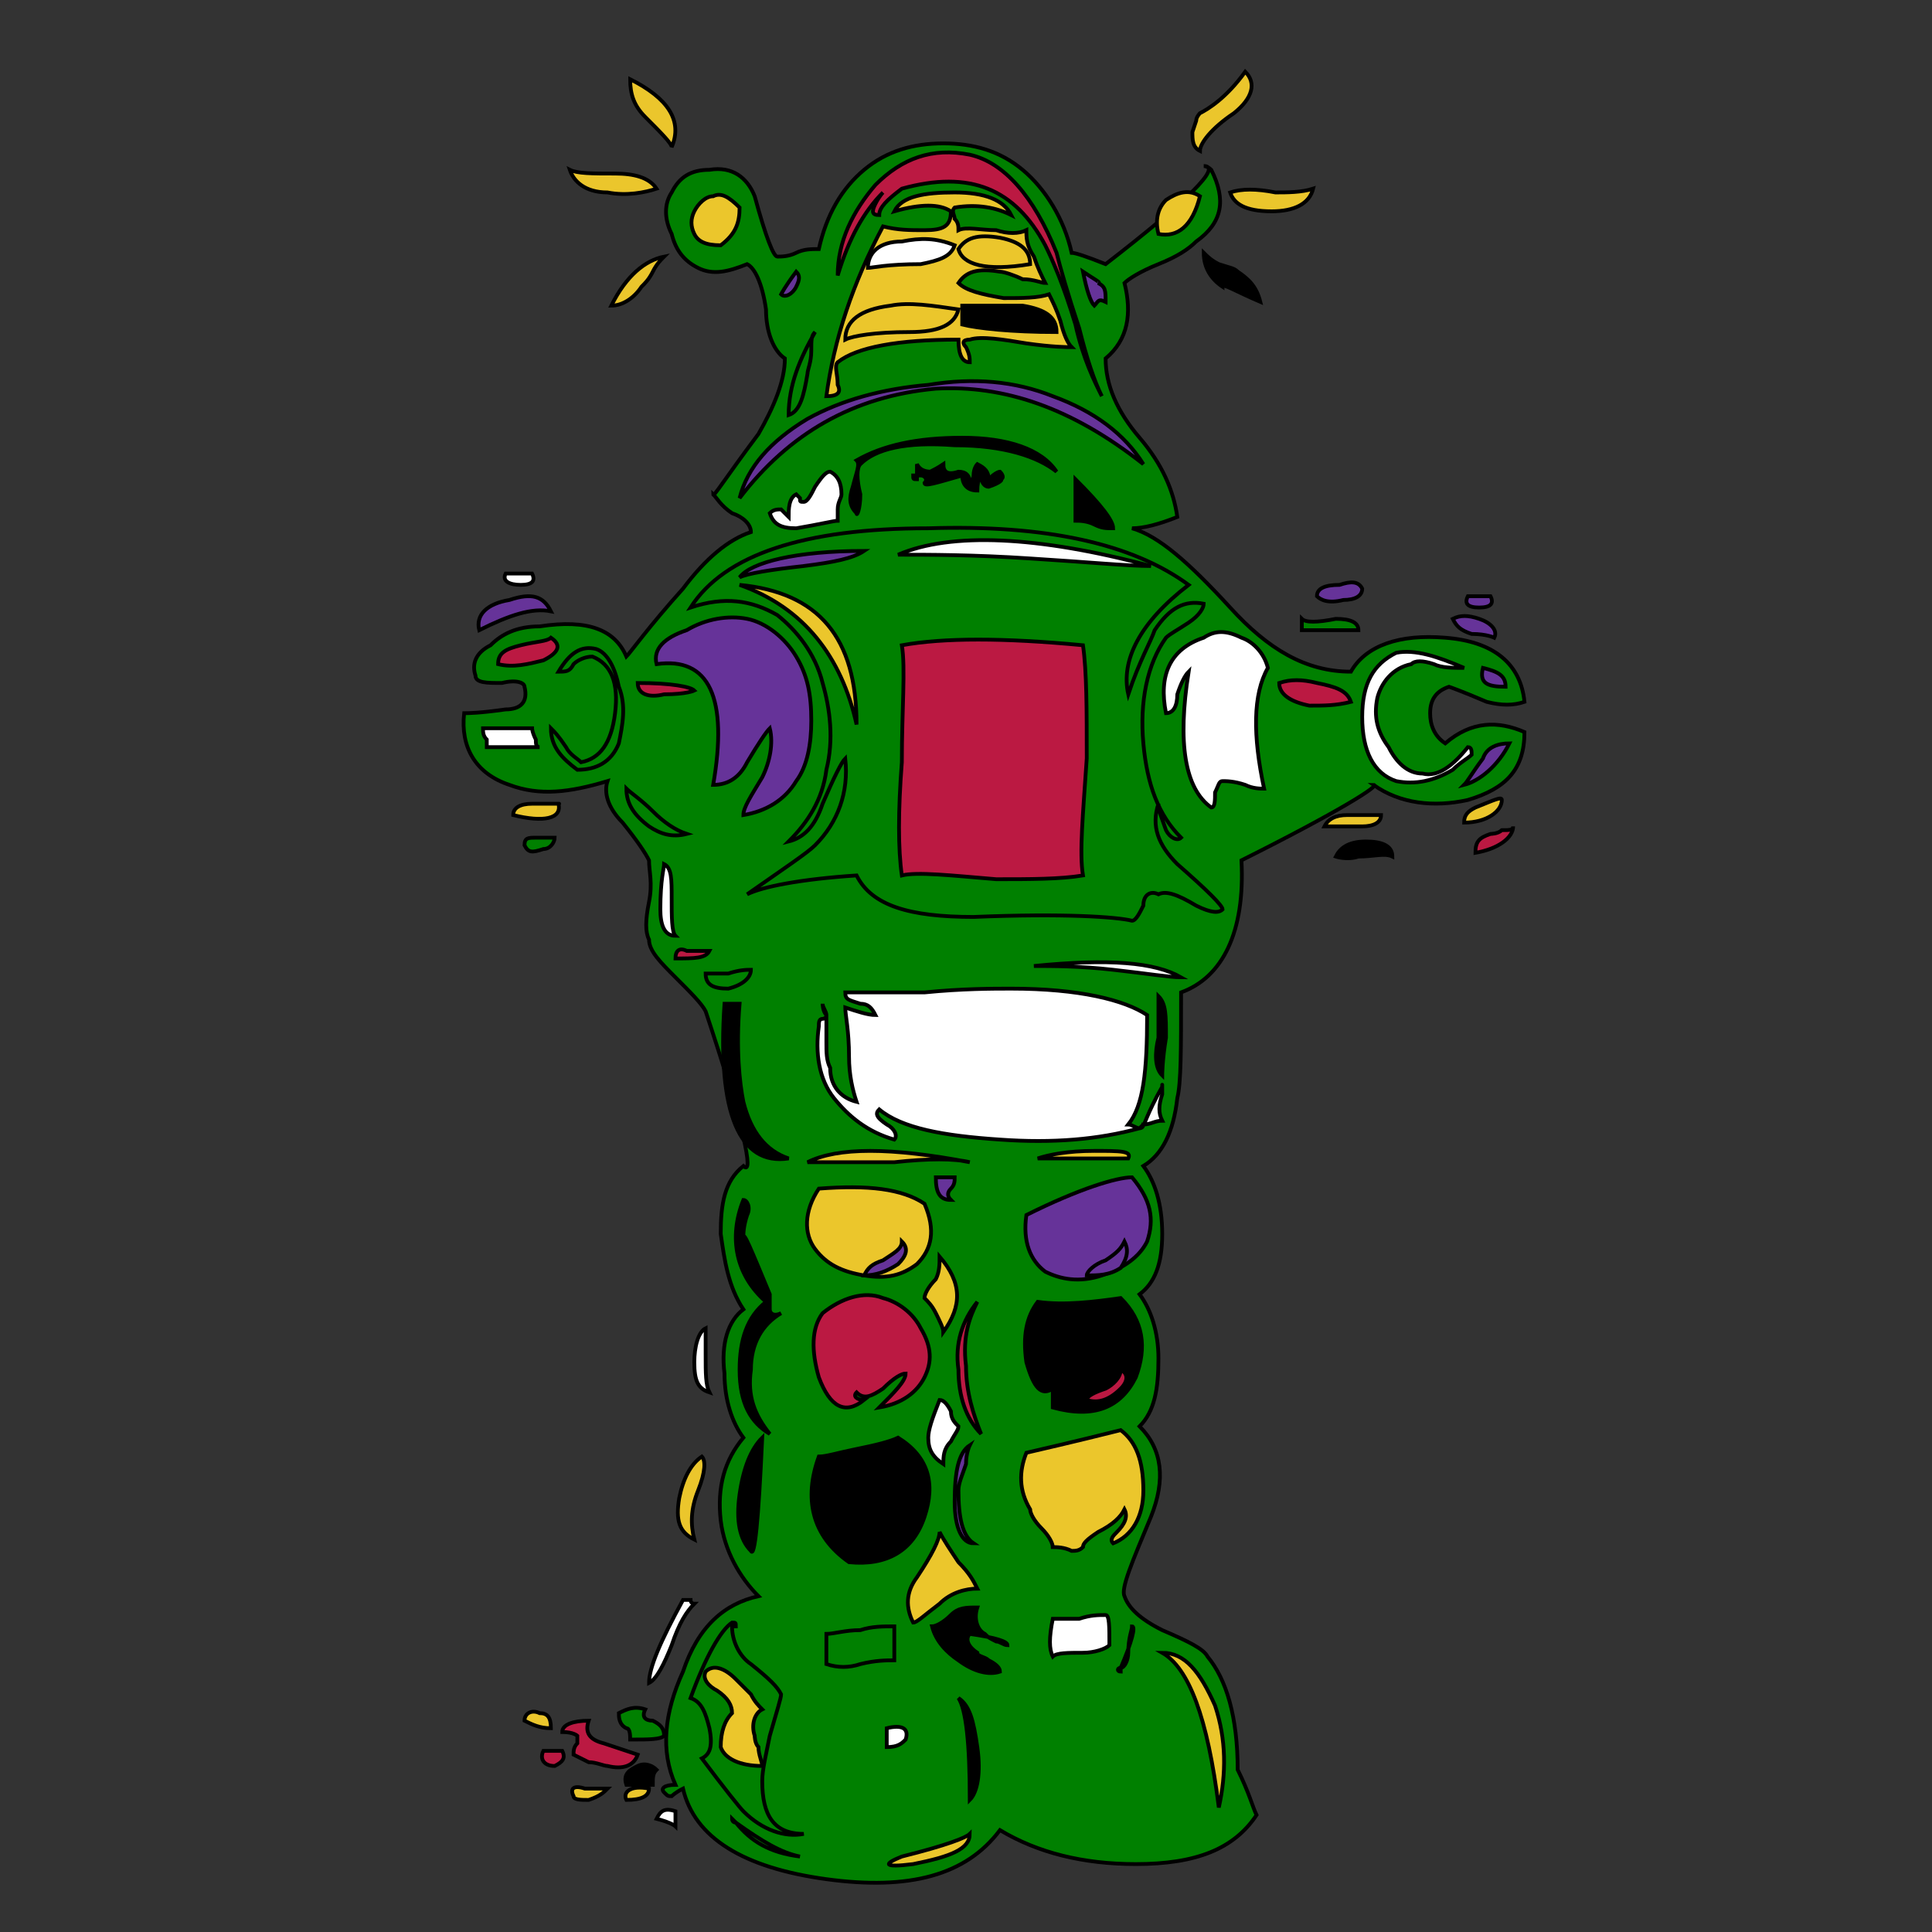<svg id="th_rob_robot-68" width="100%" height="100%" xmlns="http://www.w3.org/2000/svg" version="1.1" xmlns:xlink="http://www.w3.org/1999/xlink" xmlns:svgjs="http://svgjs.com/svgjs" preserveAspectRatio="xMidYMin slice" data-uid="rob_robot-68" data-keyword="rob_robot-68" viewBox="0 0 512 512" data-colors="[&quot;#008000&quot;,&quot;#bb1942&quot;,&quot;#ffffff&quot;,&quot;#ffffff&quot;,&quot;#ebc62c&quot;,&quot;#ebc62c&quot;,&quot;#ebc62c&quot;,&quot;#ebc62c&quot;,&quot;#ebc62c&quot;,&quot;#663399&quot;,&quot;#ebc62c&quot;,&quot;#ffffff&quot;,&quot;#663399&quot;,&quot;#ebc62c&quot;,&quot;#663399&quot;,&quot;#ffffff&quot;,&quot;#663399&quot;,&quot;#bb1942&quot;,&quot;#ebc62c&quot;,&quot;#008000&quot;,&quot;#ffffff&quot;,&quot;#000000&quot;,&quot;#ffffff&quot;,&quot;#008000&quot;,&quot;#bb1942&quot;,&quot;#000000&quot;,&quot;#ebc62c&quot;,&quot;#ebc62c&quot;,&quot;#ffffff&quot;,&quot;#000000&quot;,&quot;#000000&quot;,&quot;#ebc62c&quot;,&quot;#bb1942&quot;,&quot;#008000&quot;,&quot;#ebc62c&quot;,&quot;#663399&quot;,&quot;#663399&quot;,&quot;#ffffff&quot;,&quot;#ebc62c&quot;,&quot;#000000&quot;,&quot;#bb1942&quot;,&quot;#ffffff&quot;,&quot;#ebc62c&quot;,&quot;#bb1942&quot;,&quot;#008000&quot;,&quot;#008000&quot;,&quot;#000000&quot;,&quot;#000000&quot;,&quot;#000000&quot;,&quot;#008000&quot;,&quot;#bb1942&quot;,&quot;#ffffff&quot;,&quot;#008000&quot;,&quot;#008000&quot;,&quot;#ffffff&quot;,&quot;#000000&quot;,&quot;#bb1942&quot;,&quot;#ffffff&quot;,&quot;#ffffff&quot;,&quot;#000000&quot;,&quot;#000000&quot;,&quot;#000000&quot;,&quot;#663399&quot;,&quot;#008000&quot;,&quot;#bb1942&quot;,&quot;#000000&quot;,&quot;#bb1942&quot;,&quot;#bb1942&quot;,&quot;#ebc62c&quot;,&quot;#008000&quot;,&quot;#000000&quot;,&quot;#ffffff&quot;,&quot;#ebc62c&quot;,&quot;#008000&quot;,&quot;#000000&quot;,&quot;#bb1942&quot;,&quot;#ebc62c&quot;,&quot;#008000&quot;,&quot;#ebc62c&quot;,&quot;#ffffff&quot;,&quot;#000000&quot;,&quot;#ebc62c&quot;,&quot;#bb1942&quot;,&quot;#ffffff&quot;,&quot;#000000&quot;,&quot;#ffffff&quot;,&quot;#000000&quot;,&quot;#008000&quot;,&quot;#000000&quot;,&quot;#000000&quot;,&quot;#ebc62c&quot;,&quot;#ebc62c&quot;,&quot;#ebc62c&quot;,&quot;#ebc62c&quot;,&quot;#bb1942&quot;,&quot;#ebc62c&quot;,&quot;#ffffff&quot;,&quot;#bb1942&quot;,&quot;#663399&quot;,&quot;#ebc62c&quot;,&quot;#008000&quot;,&quot;#000000&quot;,&quot;#008000&quot;,&quot;#ffffff&quot;,&quot;#ebc62c&quot;,&quot;#663399&quot;,&quot;#ffffff&quot;,&quot;#000000&quot;,&quot;#ebc62c&quot;,&quot;#000000&quot;,&quot;#ebc62c&quot;,&quot;#ffffff&quot;,&quot;#ffffff&quot;,&quot;#ebc62c&quot;]"><rect x="0" y="0" width="512" height="512" fill="#333333" stroke="none"/><path id="th_rob_robot-68_63" d="M379 189C379 185 381 183 384 182C384 182 387 183 394 186C398 187 401 187 404 186C403 176 396 170 383 169C371 168 362 171 358 178C346 178 336 172 326 161C315 149 307 142 300 140C303 140 307 139 312 137C311 130 308 123 302 116C296 109 293 102 293 95C299 90 300 83 298 75C299 74 302 72 307 70C312 68 315 66 317 64C324 59 325 53 321 45C320 44 319 44 319 44C324 44 315 53 293 70C288 68 285 67 284 67C282 58 277 50 271 45C265 40 258 38 250 38C242 38 235 40 229 45C223 50 219 57 217 66C215 66 213 66 211 67C209 68 207 68 206 68C205 68 203 63 200 52C198 47 194 44 188 45C183 45 180 47 178 51C176 54 176 58 178 62C179 66 181 69 185 71C189 73 193 72 198 70C200 71 202 75 203 82C203 88 205 93 208 95C208 101 205 108 201 115C192 127 189 132 189 131C190 132 191 134 194 136C197 137 199 139 199 141C193 143 187 148 181 156C172 166 167 173 166 174C163 167 156 164 143 166C137 166 133 168 130 171C126 173 125 176 126 179C126 181 129 181 133 181C137 180 139 181 139 182C140 186 138 188 134 188C127 189 124 189 123 189C122 198 126 205 135 208C143 211 151 210 161 207C160 210 161 214 165 218C169 223 171 226 172 228C172 231 173 234 172 239C171 244 171 247 172 249C172 252 175 255 179 259C183 263 186 266 187 268C197 298 200 312 197 309C192 313 191 319 191 327C192 334 193 341 197 347C193 350 191 356 192 364C192 371 194 377 197 381C192 387 190 394 191 403C192 411 196 418 201 423C192 425 185 431 181 443C176 454 175 464 179 473C176 473 175 474 176 475C177 476 177 476 178 476C178 476 179 475 181 474C184 487 197 495 219 498C241 501 256 497 265 485C275 491 287 494 301 494C317 494 327 490 333 481C332 479 331 475 328 469C328 455 325 445 320 439C319 437 315 435 308 432C302 429 299 426 298 423C297 421 300 414 305 402C309 392 308 384 302 378C306 374 307 368 307 360C307 353 305 347 302 343C306 340 308 335 308 327C308 319 306 313 303 309C308 306 311 300 312 291C313 287 313 278 313 263C324 259 330 247 329 228C355 215 366 208 364 208C371 213 380 214 389 212C399 209 404 204 404 194C397 191 390 191 383 197C380 195 379 192 379 189Z " fill-rule="evenodd" fill="#008000" stroke-width="1" stroke="#000000"></path><path id="th_rob_robot-68_69" d="M160 462C156 461 155 459 156 456C152 456 149 457 149 459C152 459 153 460 153 460L153 462C152 463 152 464 152 465C152 465 154 466 156 467C158 467 160 468 161 468C165 469 168 468 169 465C163 463 160 462 160 462Z " fill-rule="evenodd" fill="#bb1942" stroke-width="1" stroke="#000000"></path><path id="th_rob_robot-68_97" d="M135 159C129 160 126 163 127 167C135 163 141 161 146 162C144 158 141 157 135 159Z " fill-rule="evenodd" fill="#663399" stroke-width="1" stroke="#000000"></path><path id="th_rob_robot-68_100" d="M134 152C133 154 135 155 138 155C141 155 142 154 141 152Z " fill-rule="evenodd" fill="#ffffff" stroke-width="1" stroke="#000000"></path><path id="th_rob_robot-68_105" d="M170 76C171 75 172 74 173 72C174 70 175 69 176 68C171 69 166 73 162 81C165 81 168 79 170 76Z " fill-rule="evenodd" fill="#ebc62c" stroke-width="1" stroke="#000000"></path><path id="th_rob_robot-68_110" d="M163 46C157 46 153 46 151 45C152 48 155 51 161 51C166 52 171 51 174 50C172 47 168 46 163 46Z " fill-rule="evenodd" fill="#ebc62c" stroke-width="1" stroke="#000000"></path><path id="th_rob_robot-68_111" d="M167 21C167 25 168 28 171 31C175 35 178 38 178 39C181 32 177 26 167 21Z " fill-rule="evenodd" fill="#ebc62c" stroke-width="1" stroke="#000000"></path><path id="th_rob_robot-68_112" d="M327 30C332 26 333 22 330 19C325 26 320 29 318 30C318 30 317 31 317 32L316 35C316 37 316 39 318 40C318 38 321 34 327 30Z " fill-rule="evenodd" fill="#ebc62c" stroke-width="1" stroke="#000000"></path><path id="th_rob_robot-68_0" d="M277 278C275 274 272 273 269 276C265 278 265 281 269 284C274 285 277 283 277 278Z " fill-rule="evenodd" fill="#000000" stroke-width="1" stroke="#000000"></path><path id="th_rob_robot-68_1" d="M243 282C244 284 245 284 247 284C250 281 252 279 252 277C246 274 242 274 240 279C241 279 242 280 243 282Z " fill-rule="evenodd" fill="#000000" stroke-width="1" stroke="#000000"></path><path id="th_rob_robot-68_2" d="M247 198L280 198C283 191 283 184 280 177C277 176 271 175 264 176C254 176 248 176 247 176C244 185 244 192 247 198Z " fill-rule="evenodd" fill="#ebc62c" stroke-width="1" stroke="#000000"></path><path id="th_rob_robot-68_3" d="M238 233C237 226 236 216 237 203C237 185 237 174 237 171C237 169 238 168 240 167C243 167 251 167 265 167C275 167 282 167 288 168C290 189 290 211 288 233C271 236 254 236 238 233Z " fill-rule="evenodd" fill="#ffffff" stroke-width="1" stroke="#000000"></path><path id="th_rob_robot-68_4" d="M279 164C280 163 281 161 280 159C280 156 279 155 278 155C275 154 273 155 272 158C272 159 272 160 272 162C272 163 272 164 272 164C269 165 266 164 263 164C259 163 256 163 254 163C255 162 255 161 255 159C255 157 255 155 254 155C249 153 247 156 248 163C242 162 238 164 234 167C234 196 234 219 234 236C260 240 279 240 292 234C291 229 291 217 292 198C292 183 292 172 290 166C287 164 283 164 279 164Z " fill-rule="evenodd" fill="#663399" stroke-width="1" stroke="#000000"></path><path id="th_rob_robot-68_5" d="M254 75C251 72 246 71 239 72C232 73 228 75 227 78C239 81 248 80 254 75Z " fill-rule="evenodd" fill="#ebc62c" stroke-width="1" stroke="#000000"></path><path id="th_rob_robot-68_6" d="M393 201C394 198 397 197 400 197C397 203 392 207 388 208C389 207 390 205 393 201Z " fill-rule="evenodd" fill="#663399" stroke-width="1" stroke="#000000"></path><path id="th_rob_robot-68_7" d="M361 190C361 181 364 176 370 173C375 172 381 174 388 177C385 177 382 177 380 176C377 175 375 175 374 176C369 177 366 181 365 185C364 190 365 194 368 198C370 202 373 205 377 205C381 206 385 203 389 198C390 198 390 199 390 200C389 201 387 202 385 204C380 207 375 208 370 207C364 205 361 199 361 190Z " fill-rule="evenodd" fill="#ffffff" stroke-width="1" stroke="#000000"></path><path id="th_rob_robot-68_8" d="M399 182C394 182 392 181 393 177C397 178 399 179 399 182Z " fill-rule="evenodd" fill="#663399" stroke-width="1" stroke="#000000"></path><path id="th_rob_robot-68_9" d="M349 181C354 182 357 183 358 186C354 187 351 187 347 187C342 186 339 184 339 181C342 180 345 180 349 181Z " fill-rule="evenodd" fill="#bb1942" stroke-width="1" stroke="#000000"></path><path id="th_rob_robot-68_10" d="M330 208C327 207 325 207 324 207C323 207 323 208 322 210C322 212 322 214 321 214C314 209 312 197 315 178C314 179 313 181 312 184C312 187 311 189 309 189C307 179 310 172 319 169C322 167 325 167 329 169C332 170 335 173 336 177C332 184 332 195 335 209C334 209 332 209 330 208Z " fill-rule="evenodd" fill="#ffffff" stroke-width="1" stroke="#000000"></path><path id="th_rob_robot-68_11" d="M303 240C302 242 301 244 300 244C296 243 282 242 258 243C241 243 231 240 227 232C212 233 202 235 198 237C208 230 214 226 216 224C222 218 225 210 224 201C223 202 221 206 218 213C216 219 213 222 209 223C214 218 218 212 219 204C221 196 220 188 218 181C216 173 211 167 206 163C199 159 192 158 183 161C192 147 213 140 246 140C277 139 300 144 315 155C302 165 297 175 299 184C302 175 305 170 306 167C310 161 314 159 319 160C319 161 318 163 315 165C312 167 310 168 309 169C304 176 302 186 303 197C304 208 307 216 313 222C312 223 310 222 309 220C308 217 307 215 307 213C305 219 307 224 312 229C320 236 324 240 324 241C323 242 321 242 317 240C312 237 309 236 307 237C305 236 303 237 303 240Z " fill-rule="evenodd" fill="#008000" stroke-width="1" stroke="#000000"></path><path id="th_rob_robot-68_12" d="M313 259C310 259 304 258 295 257C286 256 279 256 274 256C294 254 306 255 313 259Z " fill-rule="evenodd" fill="#ffffff" stroke-width="1" stroke="#000000"></path><path id="th_rob_robot-68_13" d="M307 275C307 270 307 266 307 264C309 266 309 269 309 275C308 281 308 285 308 285C306 283 306 279 307 275Z " fill-rule="evenodd" fill="#000000" stroke-width="1" stroke="#000000"></path><path id="th_rob_robot-68_14" d="M303 298C303 299 302 299 302 299C291 302 279 303 265 302C250 301 239 299 233 294C232 295 232 296 235 298C237 299 238 301 237 302C230 300 225 296 221 291C217 286 216 279 217 272C217 271 217 270 218 270C218 270 219 270 219 269C218 268 218 266 218 266C218 267 219 268 219 269C219 270 219 272 219 276C219 279 219 281 220 283C220 288 223 291 227 292C226 289 225 285 225 280C225 273 224 269 224 267C227 268 230 269 232 269C231 267 230 266 228 266C225 265 224 265 224 263C228 263 235 263 245 263C255 262 263 262 268 262C286 262 298 265 304 269C304 284 303 293 299 298C300 298 301 299 302 299L303 298C303 299 304 295 308 288C308 287 308 287 308 290C307 293 307 295 308 297C306 297 305 298 303 298Z " fill-rule="evenodd" fill="#ffffff" stroke-width="1" stroke="#000000"></path><path id="th_rob_robot-68_15" d="M275 307C278 306 283 305 290 305C297 305 300 305 299 307Z " fill-rule="evenodd" fill="#ebc62c" stroke-width="1" stroke="#000000"></path><path id="th_rob_robot-68_16" d="M300 312C305 318 306 323 304 329C302 333 298 336 292 338C286 340 281 339 277 337C273 334 271 329 272 322C286 315 296 312 300 312Z " fill-rule="evenodd" fill="#663399" stroke-width="1" stroke="#000000"></path><path id="th_rob_robot-68_17" d="M279 368C276 370 274 368 272 361C271 354 272 349 275 345C282 346 290 345 297 344C303 350 304 357 301 365C297 373 290 376 279 373Z " fill-rule="evenodd" fill="#000000" stroke-width="1" stroke="#000000"></path><path id="th_rob_robot-68_18" d="M296 406C298 404 299 402 298 400C297 402 295 404 291 406C288 408 287 409 287 410C286 411 285 411 284 411C282 410 280 410 279 410C279 409 278 407 276 405C274 403 273 401 273 400C270 395 270 390 272 385C285 382 293 380 297 379C301 382 303 387 303 395C303 402 300 407 295 409C294 408 295 407 296 406Z " fill-rule="evenodd" fill="#ebc62c" stroke-width="1" stroke="#000000"></path><path id="th_rob_robot-68_19" d="M299 438C299 440 298 442 297 442C297 443 297 443 297 443C296 443 296 442 297 442C300 435 301 431 300 431C300 432 299 434 299 438Z " fill-rule="evenodd" fill="#008000" stroke-width="1" stroke="#000000"></path><path id="th_rob_robot-68_20" d="M287 438C283 438 280 438 279 439C278 437 278 434 279 429C281 429 284 429 286 429C289 428 291 428 293 428C294 428 294 431 294 436C293 437 290 438 287 438Z " fill-rule="evenodd" fill="#ffffff" stroke-width="1" stroke="#000000"></path><path id="th_rob_robot-68_21" d="M254 440C251 438 248 435 247 431C248 431 250 430 252 428C254 426 256 426 259 426C258 429 259 432 261 433C262 434 262 434 264 435C265 435 266 436 267 436C267 435 264 434 257 433C256 434 256 436 259 438C259 439 261 439 262 440C264 441 265 442 265 443C262 444 258 443 254 440Z " fill-rule="evenodd" fill="#000000" stroke-width="1" stroke="#000000"></path><path id="th_rob_robot-68_22" d="M254 450C257 452 258 456 259 463C260 470 259 475 257 477C257 462 256 453 254 450Z " fill-rule="evenodd" fill="#000000" stroke-width="1" stroke="#000000"></path><path id="th_rob_robot-68_23" d="M239 492C251 489 256 487 257 486C257 490 252 492 242 494C234 495 234 494 239 492Z " fill-rule="evenodd" fill="#ebc62c" stroke-width="1" stroke="#000000"></path><path id="th_rob_robot-68_24" d="M219 433C221 433 224 432 228 432C231 431 234 431 237 431L237 440C235 440 232 440 228 441C225 442 222 442 219 441Z " fill-rule="evenodd" fill="#008000" stroke-width="1" stroke="#000000"></path><path id="th_rob_robot-68_25" d="M227 384C232 383 236 382 238 381C246 386 248 393 245 402C242 411 235 415 225 414C215 407 213 397 217 386C219 386 222 385 227 384Z " fill-rule="evenodd" fill="#000000" stroke-width="1" stroke="#000000"></path><path id="th_rob_robot-68_26" d="M245 319C248 326 247 331 243 335C239 338 235 339 229 338C223 337 219 335 216 331C213 327 213 321 217 315C230 314 239 315 245 319Z " fill-rule="evenodd" fill="#ebc62c" stroke-width="1" stroke="#000000"></path><path id="th_rob_robot-68_27" d="M257 308C253 307 246 307 237 308C226 308 219 308 214 308C222 304 236 304 257 308Z " fill-rule="evenodd" fill="#ebc62c" stroke-width="1" stroke="#000000"></path><path id="th_rob_robot-68_28" d="M253 398C253 390 254 385 257 383C257 383 256 385 256 388C255 391 254 393 254 395C254 402 255 407 258 409C255 409 253 405 253 398Z " fill-rule="evenodd" fill="#663399" stroke-width="1" stroke="#000000"></path><path id="th_rob_robot-68_29" d="M252 374C252 376 253 377 254 378C254 379 253 380 252 382C250 384 250 386 250 388C247 386 246 384 246 381C246 379 247 376 249 371C250 371 251 372 252 374Z " fill-rule="evenodd" fill="#ffffff" stroke-width="1" stroke="#000000"></path><path id="th_rob_robot-68_30" d="M250 353C250 352 249 350 248 348C247 346 246 345 245 344C245 343 246 341 248 339C249 337 249 335 249 333C255 340 255 346 250 353Z " fill-rule="evenodd" fill="#ebc62c" stroke-width="1" stroke="#000000"></path><path id="th_rob_robot-68_31" d="M248 312L253 312C253 313 253 314 252 315C251 316 251 317 252 318C249 318 248 316 248 312Z " fill-rule="evenodd" fill="#663399" stroke-width="1" stroke="#000000"></path><path id="th_rob_robot-68_32" d="M229 371C224 375 220 373 217 365C215 358 215 352 218 348C223 344 229 342 234 344C238 345 242 348 244 352C247 357 247 361 245 365C243 369 239 372 233 373C237 369 240 366 240 364C239 364 237 365 234 368C231 370 229 371 227 369C226 370 227 371 229 371Z " fill-rule="evenodd" fill="#bb1942" stroke-width="1" stroke="#000000"></path><path id="th_rob_robot-68_33" d="M235 463L235 458C239 457 241 458 240 461C239 462 238 463 235 463Z " fill-rule="evenodd" fill="#ffffff" stroke-width="1" stroke="#000000"></path><path id="th_rob_robot-68_34" d="M254 414C257 417 258 419 259 421C256 421 252 422 249 425C245 428 243 430 242 430C240 426 240 422 243 418C247 412 249 408 249 406C250 408 252 411 254 414Z " fill-rule="evenodd" fill="#ebc62c" stroke-width="1" stroke="#000000"></path><path id="th_rob_robot-68_35" d="M254 363C253 356 255 350 259 345C257 349 255 354 256 362C256 369 258 375 260 380C256 376 254 370 254 363Z " fill-rule="evenodd" fill="#bb1942" stroke-width="1" stroke="#000000"></path><path id="th_rob_robot-68_36" d="M188 458C187 454 186 451 183 450C187 439 191 432 194 430C195 430 195 430 195 431C195 431 195 431 194 431C194 435 196 439 199 441C204 445 206 447 207 449C207 450 206 453 204 460C203 465 202 469 202 472C202 481 205 486 213 486C208 487 202 485 197 480C196 479 192 474 186 466C188 465 189 463 188 458Z " fill-rule="evenodd" fill="#008000" stroke-width="1" stroke="#000000"></path><path id="th_rob_robot-68_37" d="M194 482L195 483C202 488 207 491 212 492C204 491 199 488 195 483C194 483 194 482 194 482Z " fill-rule="evenodd" fill="#008000" stroke-width="1" stroke="#000000"></path><path id="th_rob_robot-68_38" d="M196 396C197 389 199 384 202 381C201 403 200 413 199 411C196 408 195 403 196 396Z " fill-rule="evenodd" fill="#000000" stroke-width="1" stroke="#000000"></path><path id="th_rob_robot-68_39" d="M197 318C198 318 199 320 198 322C197 325 197 327 197 328C197 326 199 331 204 343C204 343 204 345 204 347C204 348 205 349 207 348C202 351 199 356 199 363C198 370 200 375 204 380C199 377 196 372 196 363C196 355 198 349 203 345C195 338 193 328 197 318Z " fill-rule="evenodd" fill="#000000" stroke-width="1" stroke="#000000"></path><path id="th_rob_robot-68_40" d="M196 266C195 278 196 287 197 292C199 300 203 305 209 307C196 309 190 295 192 266Z " fill-rule="evenodd" fill="#000000" stroke-width="1" stroke="#000000"></path><path id="th_rob_robot-68_41" d="M193 258C196 257 198 257 199 257C199 259 197 261 193 262C189 262 187 261 187 258C189 258 191 258 193 258Z " fill-rule="evenodd" fill="#008000" stroke-width="1" stroke="#000000"></path><path id="th_rob_robot-68_42" d="M182 252C186 252 188 252 188 252C187 254 184 254 179 254C179 252 180 251 182 252Z " fill-rule="evenodd" fill="#bb1942" stroke-width="1" stroke="#000000"></path><path id="th_rob_robot-68_43" d="M178 238C178 243 178 247 179 248C176 248 175 245 175 241C175 233 176 230 176 229C178 230 178 233 178 238Z " fill-rule="evenodd" fill="#ffffff" stroke-width="1" stroke="#000000"></path><path id="th_rob_robot-68_44" d="M173 215C176 218 179 220 182 221C178 222 175 221 172 219C168 216 166 213 166 209C167 210 170 212 173 215Z " fill-rule="evenodd" fill="#008000" stroke-width="1" stroke="#000000"></path><path id="th_rob_robot-68_45" d="M146 193C147 194 148 195 150 198C151 200 153 201 154 202C159 201 162 197 163 189C164 181 162 176 157 174C155 174 153 175 152 176C151 178 150 178 148 178C151 173 154 171 158 172C161 173 163 177 164 182C166 187 165 192 164 197C162 202 158 204 153 204C149 201 146 198 146 193Z " fill-rule="evenodd" fill="#008000" stroke-width="1" stroke="#000000"></path><path id="th_rob_robot-68_46" d="M129 196C128 195 128 194 128 193L141 193C141 193 141 194 142 196C142 197 142 198 143 198C141 198 137 198 129 198C129 197 129 197 129 196Z " fill-rule="evenodd" fill="#ffffff" stroke-width="1" stroke="#000000"></path><path id="th_rob_robot-68_47" d="M138 171C142 170 145 170 146 169C149 171 148 173 144 175C140 176 136 177 132 176C132 173 134 172 138 171Z " fill-rule="evenodd" fill="#bb1942" stroke-width="1" stroke="#000000"></path><path id="th_rob_robot-68_48" d="M176 184C172 185 169 184 169 181C178 181 183 182 184 183C184 183 182 184 176 184Z " fill-rule="evenodd" fill="#bb1942" stroke-width="1" stroke="#000000"></path><path id="th_rob_robot-68_49" d="M211 174C214 179 215 184 215 191C215 197 214 203 211 207C208 212 203 215 197 216C197 214 199 211 202 206C204 202 205 197 204 193C203 194 201 197 198 202C196 206 193 208 189 208C193 185 188 174 174 176C173 172 176 169 182 167C187 164 193 163 198 164C203 165 208 169 211 174Z " fill-rule="evenodd" fill="#663399" stroke-width="1" stroke="#000000"></path><path id="th_rob_robot-68_50" d="M212 132C212 133 212 133 213 133C214 133 215 131 216 129C218 126 219 125 220 125C222 126 223 128 223 131C223 132 222 133 222 135C222 136 222 137 222 138C221 138 217 139 211 140C207 140 205 139 204 136C205 135 206 135 207 135C208 136 209 137 209 137C209 135 209 132 211 131C211 131 211 131 212 132Z " fill-rule="evenodd" fill="#ffffff" stroke-width="1" stroke="#000000"></path><path id="th_rob_robot-68_51" d="M228 131C228 135 227 137 227 136C225 134 225 132 226 129C227 125 228 123 227 122C234 118 243 116 255 116C267 116 276 119 280 125C275 121 266 118 253 118C240 117 232 119 228 123C227 124 227 127 228 131Z " fill-rule="evenodd" fill="#000000" stroke-width="1" stroke="#000000"></path><path id="th_rob_robot-68_52" d="M244 126C243 126 243 126 243 127C242 127 242 127 242 126C242 126 242 126 243 126L243 123C244 125 246 125 247 125C246 125 247 125 250 123C250 125 251 126 254 125C256 125 257 126 257 128C257 128 258 127 258 126C258 124 259 123 259 123C261 124 262 125 262 127C264 125 265 125 265 125C266 126 266 127 265 127C266 127 265 128 262 129C261 129 260 128 260 126C260 126 259 127 259 130C256 130 255 128 255 126C248 128 245 129 245 128C246 127 245 126 244 126Z " fill-rule="evenodd" fill="#000000" stroke-width="1" stroke="#000000"></path><path id="th_rob_robot-68_53" d="M290 139C288 138 286 138 285 138L285 127C292 134 295 138 295 140C293 140 292 140 290 139Z " fill-rule="evenodd" fill="#000000" stroke-width="1" stroke="#000000"></path><path id="th_rob_robot-68_54" d="M214 111C223 106 234 103 246 102C258 100 269 101 279 105C290 109 298 115 303 123C284 108 266 102 248 103C226 105 209 115 196 132C198 124 204 117 214 111Z " fill-rule="evenodd" fill="#663399" stroke-width="1" stroke="#000000"></path><path id="th_rob_robot-68_55" d="M215 93C215 96 214 98 214 99C213 105 212 109 209 110C209 102 212 95 216 88C215 89 215 90 215 93Z " fill-rule="evenodd" fill="#008000" stroke-width="1" stroke="#000000"></path><path id="th_rob_robot-68_56" d="M211 72C212 73 212 74 211 76C210 78 208 79 207 78C207 78 208 76 211 72Z " fill-rule="evenodd" fill="#663399" stroke-width="1" stroke="#000000"></path><path id="th_rob_robot-68_57" d="M245 61C250 61 252 60 252 56C249 54 244 54 237 56C239 52 245 51 253 51C261 51 266 53 268 57C264 55 259 54 253 55C252 56 253 57 253 58C254 59 254 60 254 61C256 60 260 61 264 61C267 62 270 62 272 61C272 63 272 65 274 68C275 71 276 73 277 75C276 75 274 74 271 74C269 73 266 72 265 72C259 71 256 72 254 75C256 77 260 78 266 79C271 79 275 79 278 78C279 80 280 82 281 85C282 89 283 91 284 92C283 92 279 92 272 91C266 90 260 89 257 90C255 90 255 91 256 92C257 94 257 95 257 96C255 96 254 94 254 90C238 90 227 92 222 96C221 97 222 99 222 102C223 104 222 105 219 105C221 90 226 75 234 60C238 61 241 61 245 61Z " fill-rule="evenodd" fill="#ebc62c" stroke-width="1" stroke="#000000"></path><path id="th_rob_robot-68_58" d="M280 67C281 71 283 78 286 87C288 95 290 101 292 105C290 101 287 95 285 86C282 76 279 69 277 65C269 50 257 45 239 50C235 53 233 55 233 57C231 57 231 56 232 54C233 52 234 51 234 51C229 56 225 63 222 73C222 64 226 56 232 49C239 42 247 39 257 41C266 43 274 52 280 67Z " fill-rule="evenodd" fill="#bb1942" stroke-width="1" stroke="#000000"></path><path id="th_rob_robot-68_59" d="M290 81C289 80 288 77 287 72C290 74 292 75 291 75C293 76 293 77 293 80C291 79 291 80 290 81Z " fill-rule="evenodd" fill="#663399" stroke-width="1" stroke="#000000"></path><path id="th_rob_robot-68_60" d="M308 438C314 438 318 443 322 452C325 461 325 470 323 479C320 455 315 442 308 438Z " fill-rule="evenodd" fill="#ebc62c" stroke-width="1" stroke="#000000"></path><path id="th_rob_robot-68_61" d="M184 62C183 60 183 58 184 56C185 54 187 52 189 52C191 51 193 52 196 55C196 59 195 62 191 65C187 65 185 64 184 62Z " fill-rule="evenodd" fill="#ebc62c" stroke-width="1" stroke="#000000"></path><path id="th_rob_robot-68_62" d="M307 62C306 58 307 55 309 53C312 51 315 50 318 52C316 60 312 63 307 62Z " fill-rule="evenodd" fill="#ebc62c" stroke-width="1" stroke="#000000"></path><path id="th_rob_robot-68_64" d="M179 484L179 480C176 479 175 480 174 482C178 483 179 484 179 484Z " fill-rule="evenodd" fill="#ffffff" stroke-width="1" stroke="#000000"></path><path id="th_rob_robot-68_65" d="M172 474C167 473 165 475 166 477C170 477 172 476 172 474Z " fill-rule="evenodd" fill="#ebc62c" stroke-width="1" stroke="#000000"></path><path id="th_rob_robot-68_66" d="M156 477C159 476 160 475 161 474C160 474 158 474 155 474C152 473 151 474 152 476C152 477 154 477 156 477Z " fill-rule="evenodd" fill="#ebc62c" stroke-width="1" stroke="#000000"></path><path id="th_rob_robot-68_67" d="M173 473C173 471 173 470 174 469C173 468 171 467 169 468C167 469 165 470 166 473Z " fill-rule="evenodd" fill="#000000" stroke-width="1" stroke="#000000"></path><path id="th_rob_robot-68_68" d="M144 464C143 466 144 468 147 468C149 467 150 466 149 464Z " fill-rule="evenodd" fill="#bb1942" stroke-width="1" stroke="#000000"></path><path id="th_rob_robot-68_70" d="M146 458C146 455 145 454 143 454C141 453 139 454 139 456C141 457 143 458 146 458Z " fill-rule="evenodd" fill="#ebc62c" stroke-width="1" stroke="#000000"></path><path id="th_rob_robot-68_71" d="M166 458C167 458 167 460 167 461C172 461 175 461 176 460C176 458 175 457 173 456C171 456 170 455 171 453C168 452 166 453 164 454C164 455 164 457 166 458Z " fill-rule="evenodd" fill="#008000" stroke-width="1" stroke="#000000"></path><path id="th_rob_robot-68_72" d="M190 448C193 450 194 452 194 454C192 456 191 459 191 463C192 466 196 468 202 468C202 467 201 465 201 463C200 462 200 460 200 460C199 457 200 454 202 453C201 452 200 451 199 449C197 447 196 446 195 445C192 442 189 441 187 443C186 445 188 447 190 448Z " fill-rule="evenodd" fill="#ebc62c" stroke-width="1" stroke="#000000"></path><path id="th_rob_robot-68_73" d="M183 424C182 424 181 424 181 424C175 435 172 442 172 446C174 445 176 441 178 436C180 430 182 427 184 425C184 425 183 425 183 424Z " fill-rule="evenodd" fill="#ffffff" stroke-width="1" stroke="#000000"></path><path id="th_rob_robot-68_74" d="M233 407C230 409 228 410 228 411C231 412 234 411 236 409C239 407 239 405 238 403C237 404 236 406 233 407Z " fill-rule="evenodd" fill="#000000" stroke-width="1" stroke="#000000"></path><path id="th_rob_robot-68_75" d="M185 395C187 390 187 387 186 386C183 388 181 392 180 397C179 403 180 406 184 408C183 404 183 400 185 395Z " fill-rule="evenodd" fill="#ebc62c" stroke-width="1" stroke="#000000"></path><path id="th_rob_robot-68_76" d="M297 368C299 366 299 364 297 363C297 365 295 367 293 368C290 369 288 370 288 371C291 372 294 371 297 368Z " fill-rule="evenodd" fill="#bb1942" stroke-width="1" stroke="#000000"></path><path id="th_rob_robot-68_77" d="M184 361C184 366 185 368 188 369C187 367 187 364 187 359C187 355 187 353 187 352C185 353 184 357 184 361Z " fill-rule="evenodd" fill="#ffffff" stroke-width="1" stroke="#000000"></path><path id="th_rob_robot-68_78" d="M297 336C299 333 299 331 298 329C297 331 296 332 293 334C290 335 288 337 288 338C291 338 294 338 297 336Z " fill-rule="evenodd" fill="#663399" stroke-width="1" stroke="#000000"></path><path id="th_rob_robot-68_79" d="M234 334C231 335 230 336 229 338C232 338 235 337 238 335C240 333 241 331 239 329C239 331 237 332 234 334Z " fill-rule="evenodd" fill="#663399" stroke-width="1" stroke="#000000"></path><path id="th_rob_robot-68_80" d="M360 227C364 227 367 226 369 227C369 224 366 223 362 223C357 223 355 225 354 227C354 227 357 228 360 227Z " fill-rule="evenodd" fill="#000000" stroke-width="1" stroke="#000000"></path><path id="th_rob_robot-68_81" d="M142 222C140 222 139 222 139 224C140 226 141 226 144 225C146 225 147 223 147 222C147 222 145 222 142 222Z " fill-rule="evenodd" fill="#008000" stroke-width="1" stroke="#000000"></path><path id="th_rob_robot-68_82" d="M265 229C275 229 280 227 282 223C277 221 271 220 262 220C252 219 246 221 245 226C250 228 256 229 265 229Z " fill-rule="evenodd" fill="#bb1942" stroke-width="1" stroke="#000000"></path><path id="th_rob_robot-68_83" d="M401 219C401 220 400 220 398 220C397 221 395 221 395 221C392 222 391 223 391 226C397 225 401 222 401 219Z " fill-rule="evenodd" fill="#bb1942" stroke-width="1" stroke="#000000"></path><path id="th_rob_robot-68_84" d="M362 216L357 216C354 216 352 217 351 219C352 219 354 219 356 219L361 219C364 219 366 218 366 216C365 216 364 216 362 216Z " fill-rule="evenodd" fill="#ebc62c" stroke-width="1" stroke="#000000"></path><path id="th_rob_robot-68_85" d="M141 213C138 213 136 214 136 216C144 218 149 217 148 213C149 213 146 213 141 213Z " fill-rule="evenodd" fill="#ebc62c" stroke-width="1" stroke="#000000"></path><path id="th_rob_robot-68_86" d="M391 214C389 215 388 216 388 218C394 218 398 215 398 212C398 211 396 212 391 214Z " fill-rule="evenodd" fill="#ebc62c" stroke-width="1" stroke="#000000"></path><path id="th_rob_robot-68_87" d="M284 201C265 201 251 200 242 199C242 198 242 193 242 186C241 180 242 176 243 173C246 173 253 173 262 173C272 173 280 173 284 173Z " fill-rule="evenodd" fill="#ebc62c" stroke-width="1" stroke="#000000"></path><path id="th_rob_robot-68_88" d="M252 208C253 207 255 206 258 207C259 211 257 212 252 212Z " fill-rule="evenodd" fill="#000000" stroke-width="1" stroke="#000000"></path><path id="th_rob_robot-68_89" d="M259 216C261 214 261 212 261 209C260 207 259 205 257 204C253 203 251 205 250 208C248 211 249 213 252 214C252 213 249 214 243 216L243 203L269 203C265 209 264 213 268 214C268 213 265 214 259 216Z " fill-rule="evenodd" fill="#ebc62c" stroke-width="1" stroke="#000000"></path><path id="th_rob_robot-68_90" d="M268 208C270 206 272 206 274 208C274 211 272 212 268 212Z " fill-rule="evenodd" fill="#000000" stroke-width="1" stroke="#000000"></path><path id="th_rob_robot-68_91" d="M283 204L283 216L274 216C276 215 277 213 276 209L275 204C276 204 278 204 283 204Z " fill-rule="evenodd" fill="#bb1942" stroke-width="1" stroke="#000000"></path><path id="th_rob_robot-68_92" d="M284 229L243 229C242 229 242 225 242 218C246 218 253 218 263 219C271 219 279 220 284 219Z " fill-rule="evenodd" fill="#663399" stroke-width="1" stroke="#000000"></path><path id="th_rob_robot-68_93" d="M239 202C238 215 238 225 239 232C243 231 252 232 264 233C273 233 281 233 287 232C286 226 287 216 288 201C288 188 288 178 287 171C266 169 250 169 239 171C240 177 239 188 239 202Z " fill-rule="evenodd" fill="#bb1942" stroke-width="1" stroke="#000000"></path><path id="th_rob_robot-68_94" d="M345 167L360 167C360 165 358 164 354 164C349 165 346 165 345 164Z " fill-rule="evenodd" fill="#008000" stroke-width="1" stroke="#000000"></path><path id="th_rob_robot-68_95" d="M392 164C389 163 387 163 385 164C386 166 387 167 390 168C394 168 396 169 396 169C397 167 395 165 392 164Z " fill-rule="evenodd" fill="#663399" stroke-width="1" stroke="#000000"></path><path id="th_rob_robot-68_96" d="M389 158C388 160 389 161 392 161C395 161 396 160 395 158Z " fill-rule="evenodd" fill="#663399" stroke-width="1" stroke="#000000"></path><path id="th_rob_robot-68_98" d="M355 155C351 155 349 156 349 158C350 159 352 160 356 159C359 159 361 158 361 156C360 154 358 154 355 155Z " fill-rule="evenodd" fill="#663399" stroke-width="1" stroke="#000000"></path><path id="th_rob_robot-68_99" d="M227 192C227 169 217 157 196 155C213 161 223 174 227 192Z " fill-rule="evenodd" fill="#ebc62c" stroke-width="1" stroke="#000000"></path><path id="th_rob_robot-68_101" d="M213 150C221 149 226 148 229 146C211 146 199 149 196 153C198 152 204 151 213 150Z " fill-rule="evenodd" fill="#663399" stroke-width="1" stroke="#000000"></path><path id="th_rob_robot-68_102" d="M238 147C246 147 258 147 273 148C289 149 299 150 305 150C275 142 252 141 238 147Z " fill-rule="evenodd" fill="#ffffff" stroke-width="1" stroke="#000000"></path><path id="th_rob_robot-68_103" d="M255 86C259 87 268 88 280 88C280 84 277 82 271 81C269 81 267 81 263 81C259 81 257 81 255 81Z " fill-rule="evenodd" fill="#000000" stroke-width="1" stroke="#000000"></path><path id="th_rob_robot-68_104" d="M236 81C228 82 224 85 224 90C226 89 232 88 241 88C249 88 253 86 254 82C247 81 241 80 236 81Z " fill-rule="evenodd" fill="#ebc62c" stroke-width="1" stroke="#000000"></path><path id="th_rob_robot-68_106" d="M328 72C327 71 326 71 323 70C321 69 320 68 319 67C319 71 321 74 324 76C324 75 327 77 334 80C333 76 331 74 328 72Z " fill-rule="evenodd" fill="#000000" stroke-width="1" stroke="#000000"></path><path id="th_rob_robot-68_107" d="M265 63C259 62 256 63 254 66C255 70 261 72 273 70C273 66 270 64 265 63Z " fill-rule="evenodd" fill="#ebc62c" stroke-width="1" stroke="#000000"></path><path id="th_rob_robot-68_108" d="M239 64C233 64 230 67 230 71C231 71 235 70 244 70C249 69 252 68 253 65C248 63 244 63 239 64Z " fill-rule="evenodd" fill="#ffffff" stroke-width="1" stroke="#000000"></path><path id="th_rob_robot-68_109" d="M337 56C343 56 347 54 348 50C345 51 341 51 338 51C333 50 329 50 326 51C327 54 330 56 337 56Z " fill-rule="evenodd" fill="#ebc62c" stroke-width="1" stroke="#000000"></path><defs id="SvgjsDefs3067" fill="#ebc62c"></defs></svg>